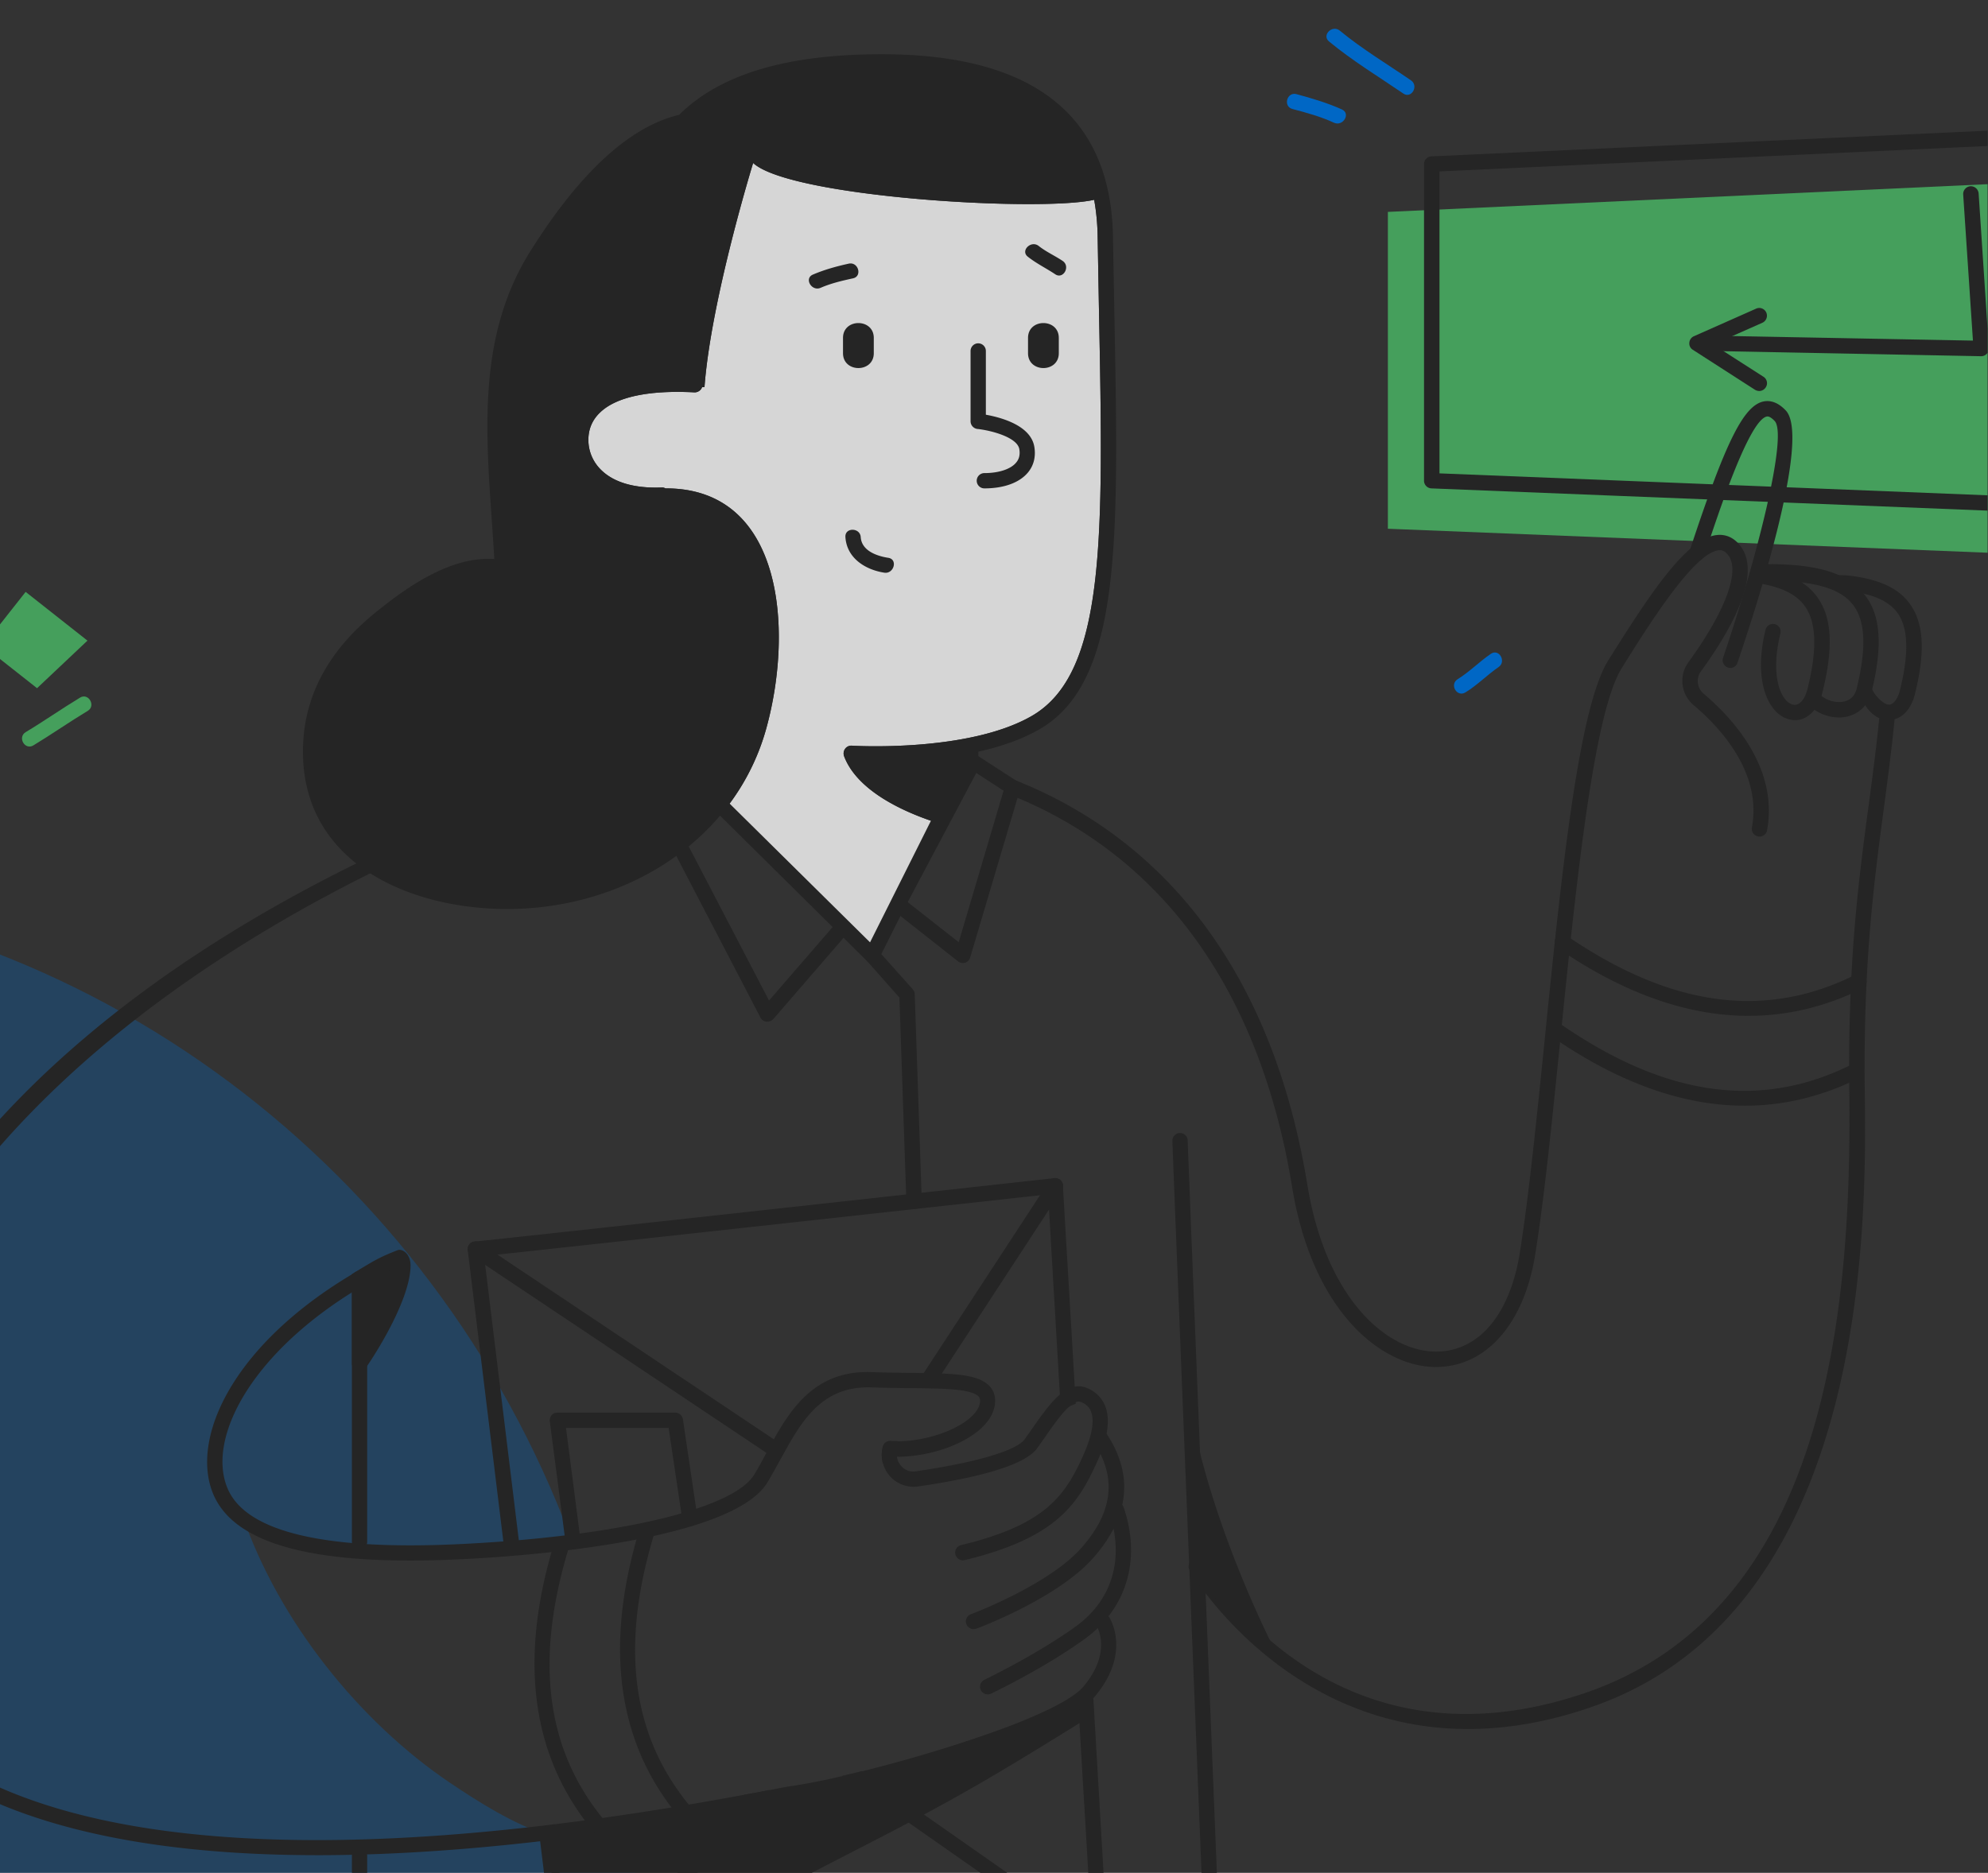 <svg viewBox="0 0 104 98" width="104" height="98" fill="none" xmlns="http://www.w3.org/2000/svg"><rect x="0" y="0" width="104" height="98" fill="#333333" stroke="none"/><g clip-path="url(#a)"><path opacity=".3" d="M33.268 99.448v2.025c-.267-.133-.58-.149-.855.055-1.076.777-2.057 1.641-3.038 2.528l-44.165-.259-1.632-57.32c21.273.941 39.07 14.789 46.267 33.966-8.116 1.437-14.192 1.319-17.175-1.17 1.939 5.613 6.154 10.818 10.833 13.99 1.64 1.106 3.344 2.166 5.118 2.754l4.49-.761c.102 1.382.157 2.779.157 4.192Z" fill="#0067C5"/><path d="M72.605 11.088v16.58l38.857 1.554-.133-19.924-38.724 1.79Z" fill="#459F5C"/><path d="M73.813 4.204c-1.248-.856-2.55-1.633-3.72-2.599-.393-.33-.966.236-.566.566C70.752 3.183 72.102 4 73.413 4.895c.424.29.824-.4.4-.691ZM70.202 5.727c-.769-.346-1.57-.581-2.378-.801-.503-.133-.715.644-.212.777.746.196 1.484.4 2.182.722.471.204.88-.486.408-.698ZM77.99 34.214c-.605.416-1.115.942-1.735 1.327-.44.275-.04.965.408.69.628-.384 1.138-.918 1.735-1.326.424-.29.016-.99-.408-.69Z" fill="#0067C5"/><path d="M1.939 36.012-.88 33.79l2.221-2.818 3.234 2.551-2.637 2.489ZM4.184 36.507c-.958.58-1.876 1.224-2.842 1.805-.44.267-.04.966.408.69.958-.58 1.877-1.224 2.842-1.805.44-.267.031-.965-.408-.69Z" fill="#459F5C"/><path d="M113.754 27.11h-.016l-38.857-1.554a.404.404 0 0 1-.385-.4V8.583c0-.212.173-.393.385-.4l38.724-1.79a.404.404 0 0 1 .424.4l.133 19.924c0 .11-.047.211-.125.29a.464.464 0 0 1-.283.102Zm-38.457-2.34 38.057 1.524-.126-19.084L75.305 8.97V24.77h-.008Z" fill="#252525"/><path d="m103.644 18.64-14.076-.275a.4.4 0 0 1 .008-.8h.008l13.628.258-.51-7.645a.41.41 0 0 1 .376-.432.41.41 0 0 1 .432.377l.534 8.085a.41.41 0 0 1-.11.306.398.398 0 0 1-.29.126Z" fill="#252525"/><path d="M92.033 20.461a.469.469 0 0 1-.22-.063l-3.257-2.096a.386.386 0 0 1-.18-.369.4.4 0 0 1 .235-.337l3.258-1.445c.204-.094.44 0 .533.204.087.205 0 .44-.204.534l-2.574 1.139 2.63 1.687a.397.397 0 0 1 .117.558.409.409 0 0 1-.338.188ZM27.192 81.008l-1.868-15.284c3.328-.345 24.092-2.63 29.508-3.226l.667 11.406c.22-.196.487-.346.778-.447l-.675-11.43a.396.396 0 0 0-.142-.283.433.433 0 0 0-.306-.094c-10.252 1.13-29.752 3.274-30.301 3.313a.419.419 0 0 0-.29.133.388.388 0 0 0-.095.314l1.892 15.48c.29.016.565.055.832.118ZM57.18 88.56c-.252.204-.503.4-.77.589l.73 12.395-27.043 3.218-1.138-9.302c-.016.008-.032.016-.047.016-.244.07-.495.102-.746.125l1.177 9.648a.4.4 0 0 0 .4.353h.048l27.812-3.305a.399.399 0 0 0 .353-.424L57.18 88.56Z" fill="#252525"/><path d="M46.598 75.403c.117.008.243.008.36.008l-.769 1.17a1.67 1.67 0 0 1-.007-.88.393.393 0 0 1 .416-.298ZM55.547 62.27l-6.265 9.585-.518.785a36.872 36.872 0 0 0-.95-.016l.518-.792 6.54-10.001a.403.403 0 0 1 .557-.118.396.396 0 0 1 .118.557ZM57.886 102.125a.409.409 0 0 1-.33.172.409.409 0 0 1-.227-.07l-12.42-8.69-.863-.605c.338-.078.683-.165 1.044-.25l.856.596 11.854 8.297c.172.118.211.369.086.55ZM40.2 93.67l-.84.981-9.31 10.818a.391.391 0 0 1-.306.141.39.39 0 0 1-.26-.094.399.399 0 0 1-.039-.565l8.659-10.064.832-.966c.4-.07.809-.149 1.217-.227.008-.016.023-.016.047-.024ZM41.15 75.757c-.118.204-.228.416-.346.62-.015.031-.031.055-.047.086l-.675-.447L24.65 65.7a.397.397 0 0 1-.11-.558.397.397 0 0 1 .557-.11L40.475 75.31l.675.448Z" fill="#252525"/><path d="M49.722 94.196c2.425-1.342 4.78-2.81 7.128-4.262L56.795 89c-.456.125-10.99 3.901-15.284 4.835-4.71 1.029-8.243 1.452-12.937 1.83l1.162 9.537 1.476-.173c5.573-4.584 12.238-7.355 18.51-10.833ZM29.987 81.071a.412.412 0 0 1-.4-.353l-.825-6.35a.408.408 0 0 1 .095-.315.406.406 0 0 1 .298-.133h6.17c.196 0 .369.149.4.345l.762 5.142a.4.4 0 1 1-.793.118l-.715-4.805H29.61l.762 5.904a.394.394 0 0 1-.346.447h-.039ZM18.809 81.071c-.22 0-.4-.18-.4-.4V66.9c0-.219.18-.4.4-.4.22 0 .4.181.4.4v13.77c0 .22-.18.4-.4.4ZM18.809 101.913c-.22 0-.4-.181-.4-.401v-4.403c0-.22.18-.4.4-.4.22 0 .4.18.4.4v4.403c0 .22-.18.401-.4.401Z" fill="#252525"/><path d="M20.803 65.418c-.99.385-1.24.55-2.395 1.256-.07.07 0 .69 0 .785v3.886a.4.4 0 0 0 .26.377.444.444 0 0 0 .14.023.39.39 0 0 0 .307-.141c.118-.141 2.363-3.43 2.363-5.401-.008-.612-.448-.871-.675-.785ZM51.182 39.105c-.023-.016-.047-.04-.078-.055a.406.406 0 0 0-.542.18l-5.047 10.08-10.26-10.142a.398.398 0 0 0-.566 0 .398.398 0 0 0 0 .565l10.653 10.543c.078.078.18.117.282.117.024 0 .048 0 .063-.008a.426.426 0 0 0 .299-.22l5.196-10.37v-.69Z" fill="#252525"/><path d="M40.137 53.462h-.047a.383.383 0 0 1-.306-.212l-6.86-13.18a.403.403 0 0 1 .713-.369l6.594 12.655 3.58-4.137a.4.4 0 0 1 .565-.04.4.4 0 0 1 .04.566l-3.965 4.584a.454.454 0 0 1-.314.133ZM50.374 50.393a.423.423 0 0 1-.252-.086l-3.398-2.677a.4.4 0 0 1-.11-.503l3.956-7.434a.407.407 0 0 1 .251-.204.39.39 0 0 1 .322.055l2.049 1.327c.149.094.22.283.165.455l-2.606 8.785a.396.396 0 0 1-.377.282Zm-2.89-3.187 2.67 2.096 2.347-7.929-1.429-.926-3.587 6.759ZM47.815 63.267a.404.404 0 0 1-.4-.385L47.052 52.2l-1.719-1.94a.398.398 0 0 1 .031-.565.399.399 0 0 1 .566.032l1.82 2.04c.064.072.103.158.103.252l.369 10.825a.402.402 0 0 1-.385.416c-.008.008-.016.008-.023.008ZM63.444 103.051a.405.405 0 0 1-.4-.385c-.071-1.742-1.712-42.633-1.712-42.978 0-.22.18-.4.4-.4.22 0 .401.18.401.4.008.557 1.696 42.523 1.711 42.947a.402.402 0 0 1-.384.416h-.016ZM90.518 34.952a.356.356 0 0 1-.125-.023.4.4 0 0 1-.252-.51c1.83-5.394 3.384-11.658 2.7-12.388-.172-.18-.313-.259-.415-.235-.942.204-2.567 5.165-3.266 7.284a.411.411 0 0 1-.51.26.411.411 0 0 1-.26-.51c1.87-5.684 2.811-7.584 3.855-7.82.4-.086.8.071 1.178.471 1.334 1.43-1.594 10.465-2.528 13.196a.38.38 0 0 1-.377.275Z" fill="#252525"/><path d="M75.124 71.533c-2.888 0-6.476-2.944-7.528-9.42-1.672-10.244-6.774-17.348-14.766-20.528a.409.409 0 0 1-.227-.526.412.412 0 0 1 .526-.227c8.266 3.297 13.541 10.605 15.26 21.148.982 6.005 4.176 8.745 6.736 8.745h.007c2.222 0 3.855-1.931 4.373-5.158.463-2.889.871-6.908 1.303-11.155.863-8.525 1.758-17.34 3.32-19.844 2.324-3.714 4.208-6.532 5.802-6.579.321-.008.769.094 1.154.628 1.075 1.515-.55 4.38-2.104 6.516a.86.86 0 0 0 .149 1.17c1.491 1.263 3.917 3.87 3.313 7.143a.397.397 0 0 1-.471.322.403.403 0 0 1-.322-.471c.534-2.881-1.672-5.236-3.038-6.39a1.656 1.656 0 0 1-.283-2.253c1.916-2.638 2.7-4.726 2.104-5.574-.188-.259-.353-.29-.471-.29-1.287.04-3.69 3.878-5.126 6.178-1.476 2.363-2.402 11.476-3.218 19.523-.432 4.262-.84 8.29-1.312 11.202-.588 3.595-2.566 5.832-5.18 5.84Z" fill="#252525"/><path d="M95.119 31.318c-.597-.88-1.618-1.398-3.211-1.617-.04-.008-.07 0-.11 0l-.047.353c-.016.141-.032.274-.04.416l.087.023c1.35.189 2.19.59 2.653 1.272.573.848.613 2.245.11 4.27a2.033 2.033 0 0 1-.11.33c-.078.189-.314.62-.698.495-.59-.197-1.162-1.476-.613-3.713a.404.404 0 0 0-.29-.487.404.404 0 0 0-.487.29c-.636 2.599.087 4.31 1.138 4.663.134.047.267.071.4.071.535 0 1.014-.361 1.288-1.005.063-.133.11-.29.15-.455.572-2.284.502-3.847-.22-4.906Z" fill="#252525"/><path d="M96.21 37.543c-.487 0-.99-.165-1.405-.48a.401.401 0 0 1-.079-.564.401.401 0 0 1 .565-.079c.385.29.887.393 1.28.26.29-.103.479-.315.557-.645.518-2.103.463-3.532-.18-4.372-.644-.848-1.908-1.232-4.216-1.295a.404.404 0 0 1-.392-.416c.007-.22-.024-.432.18-.432 2.865 0 4.255.589 5.063 1.649.809 1.06.911 2.668.322 5.055-.149.589-.526 1.013-1.067 1.209a1.68 1.68 0 0 1-.628.11Z" fill="#252525"/><path d="M98.792 37.684c-.55 0-1.06-.4-1.365-1.06a.399.399 0 0 1 .196-.534c.204-.094.227-.211.322-.007.172.377.651.808.879.793.243-.024.463-.314.573-.77.47-1.907.432-3.218-.11-4.003-.455-.652-1.303-1.029-2.677-1.186-.22-.023-.91-.416-.887-.636.023-.22.761-.188.981-.164 1.617.188 2.654.675 3.242 1.53.699 1.005.77 2.481.236 4.656-.196.808-.675 1.318-1.28 1.373-.031.008-.07.008-.11.008Z" fill="#252525"/><path d="M76.789 90.475c-9.656 0-14.491-8.203-14.554-8.305a.4.4 0 0 1 .15-.55.4.4 0 0 1 .549.15c.267.463 6.688 11.304 19.915 6.845 12.748-4.302 14.036-20.065 13.894-31.55-.078-6.703.472-10.88 1.013-14.922.22-1.64.424-3.195.589-4.899.023-.22.22-.392.44-.36.22.023.384.22.36.439-.164 1.72-.368 3.273-.588 4.93-.534 4.011-1.083 8.156-1.005 14.805.086 6.759.33 27.341-14.444 32.318-2.292.777-4.404 1.1-6.32 1.1Z" fill="#252525"/><path d="M91.476 53.157c-3.195 0-6.531-1.178-9.97-3.533a.402.402 0 0 1-.102-.557.402.402 0 0 1 .558-.102c5.448 3.728 10.385 4.396 15.103 2.04a.406.406 0 0 1 .542.181.406.406 0 0 1-.18.542c-1.924.95-3.91 1.428-5.95 1.428ZM91.272 57.859c-3.195 0-6.531-1.178-9.97-3.533a.402.402 0 0 1-.102-.557.402.402 0 0 1 .558-.102c5.448 3.728 10.385 4.396 15.103 2.04a.406.406 0 0 1 .542.181.406.406 0 0 1-.18.542c-1.924.95-3.91 1.429-5.95 1.429ZM62.282 73.731c1.154 6.46 4.553 12.898 4.553 12.898l-4.192-3.886-.361-9.012ZM57.282 88.764c-1.335 1.578-7.058 3.407-11.344 4.514-.353.094-.698.18-1.036.259-1.468.36-2.677.604-3.336.698-.212.032-.652.118-1.28.236-.314.063-.628.118-.942.18-.424.079-.84.157-1.256.228-8.658 1.562-15.716 2.198-21.462 2.198-12.112 0-18.416-2.826-21.69-5.77-3.312-2.983-4.772-7.12-4.325-12.3 2.418-28.34 40.059-38.858 43.953-39.863v-.11c.267.157.541.299.816.448a.393.393 0 0 1-.314.369C24.406 42.245-6.492 54.6-8.58 79.077c-.416 4.914.95 8.823 4.066 11.634 4.757 4.278 16.148 8.274 43.45 3.203.4-.071.809-.15 1.217-.228.016 0 .031-.008.055-.008.62-.118 1.052-.204 1.264-.228a33.118 33.118 0 0 0 2.582-.51c.338-.078.683-.165 1.044-.251 4.38-1.091 10.401-3.03 11.579-4.435 1.515-1.798.722-3.133.683-3.187a.401.401 0 0 1 .675-.432c.04.07 1.154 1.86-.753 4.129Z" fill="#252525"/><path d="M57.391 76.502c-.996 2.206-2.135 3.98-6.923 5.134a.403.403 0 0 1-.487-.298.4.4 0 0 1 .298-.487c4.443-1.067 5.448-2.614 6.382-4.678.59-1.311.55-1.987.408-2.324-.094-.228-.266-.385-.525-.487-.463-.18-1.233.91-1.9 1.876l-.377.534c-.58.817-2.677 1.492-6.233 2.01a1.658 1.658 0 0 1-1.837-1.193 1.671 1.671 0 0 1-.008-.88.393.393 0 0 1 .416-.298c.118.008.244.008.362.008 1.994-.008 4.207-1.036 4.301-2.057a.36.36 0 0 0-.07-.282c-.283-.314-1.256-.4-2.426-.424a36.865 36.865 0 0 0-.95-.016h-.157c-.636-.008-1.326-.016-2.04-.04-2.387-.093-3.478 1.414-4.467 3.172-.118.204-.228.416-.346.62-.015.032-.031.055-.047.087-.204.369-.4.73-.612 1.083-1.83 3.046-12.466 3.847-15.684 4.011-1.06.055-2.065.087-3 .087-5.95 0-9.333-1.146-10.314-3.478-1.295-3.1 1.31-8.47 8.698-12.3a.403.403 0 0 1 .541.172.403.403 0 0 1-.172.542c-6.712 3.477-9.499 8.47-8.321 11.28.965 2.316 5.18 3.297 12.528 2.904 8.07-.423 13.973-1.852 15.033-3.626.22-.361.424-.746.628-1.123 0-.008.008-.015.008-.015.126-.228.251-.456.377-.691 1.028-1.83 2.331-3.643 5.165-3.525.714.024 1.397.032 2.025.04.236 0 .456.007.668.007l.942.024c1.232.055 2.072.196 2.504.675.22.243.306.541.274.895-.157 1.617-2.833 2.787-5.126 2.787.016.18.095.345.22.486.196.22.471.322.762.275 3.14-.455 5.275-1.083 5.699-1.68l.369-.526c.926-1.319 1.797-2.567 2.85-2.166.462.18.8.502.98.934.29.698.157 1.695-.416 2.951Z" fill="#252525"/><path d="M50.93 85.247a.408.408 0 0 1-.376-.259.404.404 0 0 1 .236-.518c.039-.016 4.082-1.53 5.8-3.493 1.634-1.86 1.838-3.658.637-5.495a.398.398 0 0 1 .117-.558.398.398 0 0 1 .558.118c1.413 2.151 1.177 4.326-.699 6.468-1.853 2.112-5.95 3.65-6.123 3.713a.58.58 0 0 1-.15.024Z" fill="#252525"/><path d="M51.669 88.662a.398.398 0 0 1-.361-.228.402.402 0 0 1 .188-.533c.024-.016 2.677-1.28 4.765-2.78 1.931-1.389 2.575-3.571 1.766-5.973a.4.4 0 0 1 .251-.51.4.4 0 0 1 .51.25c.92 2.725.15 5.3-2.056 6.885-2.15 1.547-4.773 2.795-4.883 2.85a.418.418 0 0 1-.18.039ZM36.558 96.017a.417.417 0 0 1-.29-.117c-3.847-3.949-4.805-9.264-2.835-15.803a.404.404 0 0 1 .503-.266c.212.062.33.29.267.502-1.9 6.32-1.037 11.225 2.645 15.01a.398.398 0 0 1-.008.564.426.426 0 0 1-.282.11ZM32.083 96.77a.416.416 0 0 1-.29-.117c-3.847-3.948-4.805-9.263-2.834-15.802a.404.404 0 0 1 .502-.267c.212.063.33.29.267.503-1.9 6.319-1.036 11.225 2.645 15.009a.398.398 0 0 1-.007.565.426.426 0 0 1-.283.11Z" fill="#252525"/><path opacity=".8" d="M36.855 20.257C37.193 15.68 39.4 8.529 39.4 8.529c1.935 1.794 14.979 2.573 17.84 1.926.111.61.172 1.26.183 1.952l.07 3.901.001.035c.228 11.77.365 18.878-3.517 21.121-3.336 1.923-9.357 1.562-9.42 1.555a.4.4 0 0 0-.345.164.418.418 0 0 0-.055.385c.664 1.763 2.959 2.835 4.544 3.38l-3.186 6.362-7.345-7.26a11.935 11.935 0 0 0 1.944-4.028c1.394-5.16.823-12.485-5.3-12.466a.365.365 0 0 0-.203-.047c-1.39.055-2.473-.252-3.14-.895a2.19 2.19 0 0 1-.69-1.594c0-.565.203-1.052.62-1.444.847-.809 2.55-1.17 4.93-1.044a.415.415 0 0 0 .4-.275h.125Z" fill="#fff"/><path d="M58.224 12.391c.023 1.35.047 2.653.07 3.902l.001.058c.235 12.054.377 19.327-3.918 21.812-1.052.604-2.324 1.004-3.603 1.256v.596a44.477 44.477 0 0 0-1.68 3.062 15.66 15.66 0 0 1-.394-.13c-1.585-.545-3.88-1.616-4.544-3.38a.418.418 0 0 1 .055-.384.4.4 0 0 1 .345-.165c.063.008 6.084.37 9.42-1.554 3.882-2.243 3.745-9.351 3.518-21.121l-.001-.035c-.024-1.248-.047-2.551-.07-3.901a12.001 12.001 0 0 0-.183-1.952c-2.862.647-15.906-.132-17.841-1.926 0 0-2.206 7.151-2.544 11.728h-.125a.414.414 0 0 1-.4.274c-2.38-.125-4.083.236-4.93 1.045-.416.392-.62.879-.62 1.444 0 .345.086 1.013.69 1.593.668.644 1.75.95 3.14.895a.365.365 0 0 1 .203.047c6.123-.019 6.694 7.306 5.3 12.466a11.931 11.931 0 0 1-1.944 4.029c-2.461 3.323-6.533 5.267-10.773 5.493-5.243.283-11.492-1.993-11.547-8.124-.031-3.046 1.452-5.464 3.752-7.332 1.672-1.366 3.972-2.991 6.257-2.834-.04-.704-.088-1.41-.137-2.119-.334-4.813-.67-9.68 2.005-13.958 1.66-2.652 4.44-6.378 7.801-7.166 2.16-2.143 5.661-3.172 10.608-3.172 7.92 0 11.986 3.21 12.089 9.553Z" fill="#252525"/><path d="M51.496 25.556c-.22 0-.4-.18-.4-.4 0-.22.18-.4.4-.4.753 0 1.374-.205 1.656-.543.165-.188.22-.424.173-.706-.102-.636-1.515-.99-2.19-1.06a.407.407 0 0 1-.361-.4v-3.682c0-.22.18-.4.4-.4.22 0 .4.18.4.4v3.336c.746.134 2.348.542 2.536 1.68.086.518-.032.99-.346 1.358-.447.526-1.256.817-2.268.817ZM53.78 17.682v.8c0 1.037 1.61 1.037 1.61 0v-.8c0-1.036-1.61-1.036-1.61 0ZM44.101 17.682v.8c0 1.037 1.61 1.037 1.61 0v-.8c0-1.036-1.61-1.036-1.61 0ZM44.4 13.796c-.644.142-1.272.315-1.877.574-.47.204-.062.895.409.69.541-.235 1.114-.369 1.687-.494.503-.102.29-.88-.22-.77ZM55.594 13.655c-.409-.275-.872-.479-1.256-.785-.4-.314-.974.251-.566.565.448.354.95.597 1.421.91.424.3.825-.4.4-.69ZM46.472 29.19c-.605-.094-1.397-.369-1.444-1.083-.032-.51-.84-.518-.801 0 .07 1.091 1.028 1.703 2.033 1.86.502.079.722-.698.212-.777Z" fill="#252525"/></g><defs><clipPath id="a"><path fill="#fff" d="M0 0h103.978v98H0z"/></clipPath></defs></svg>